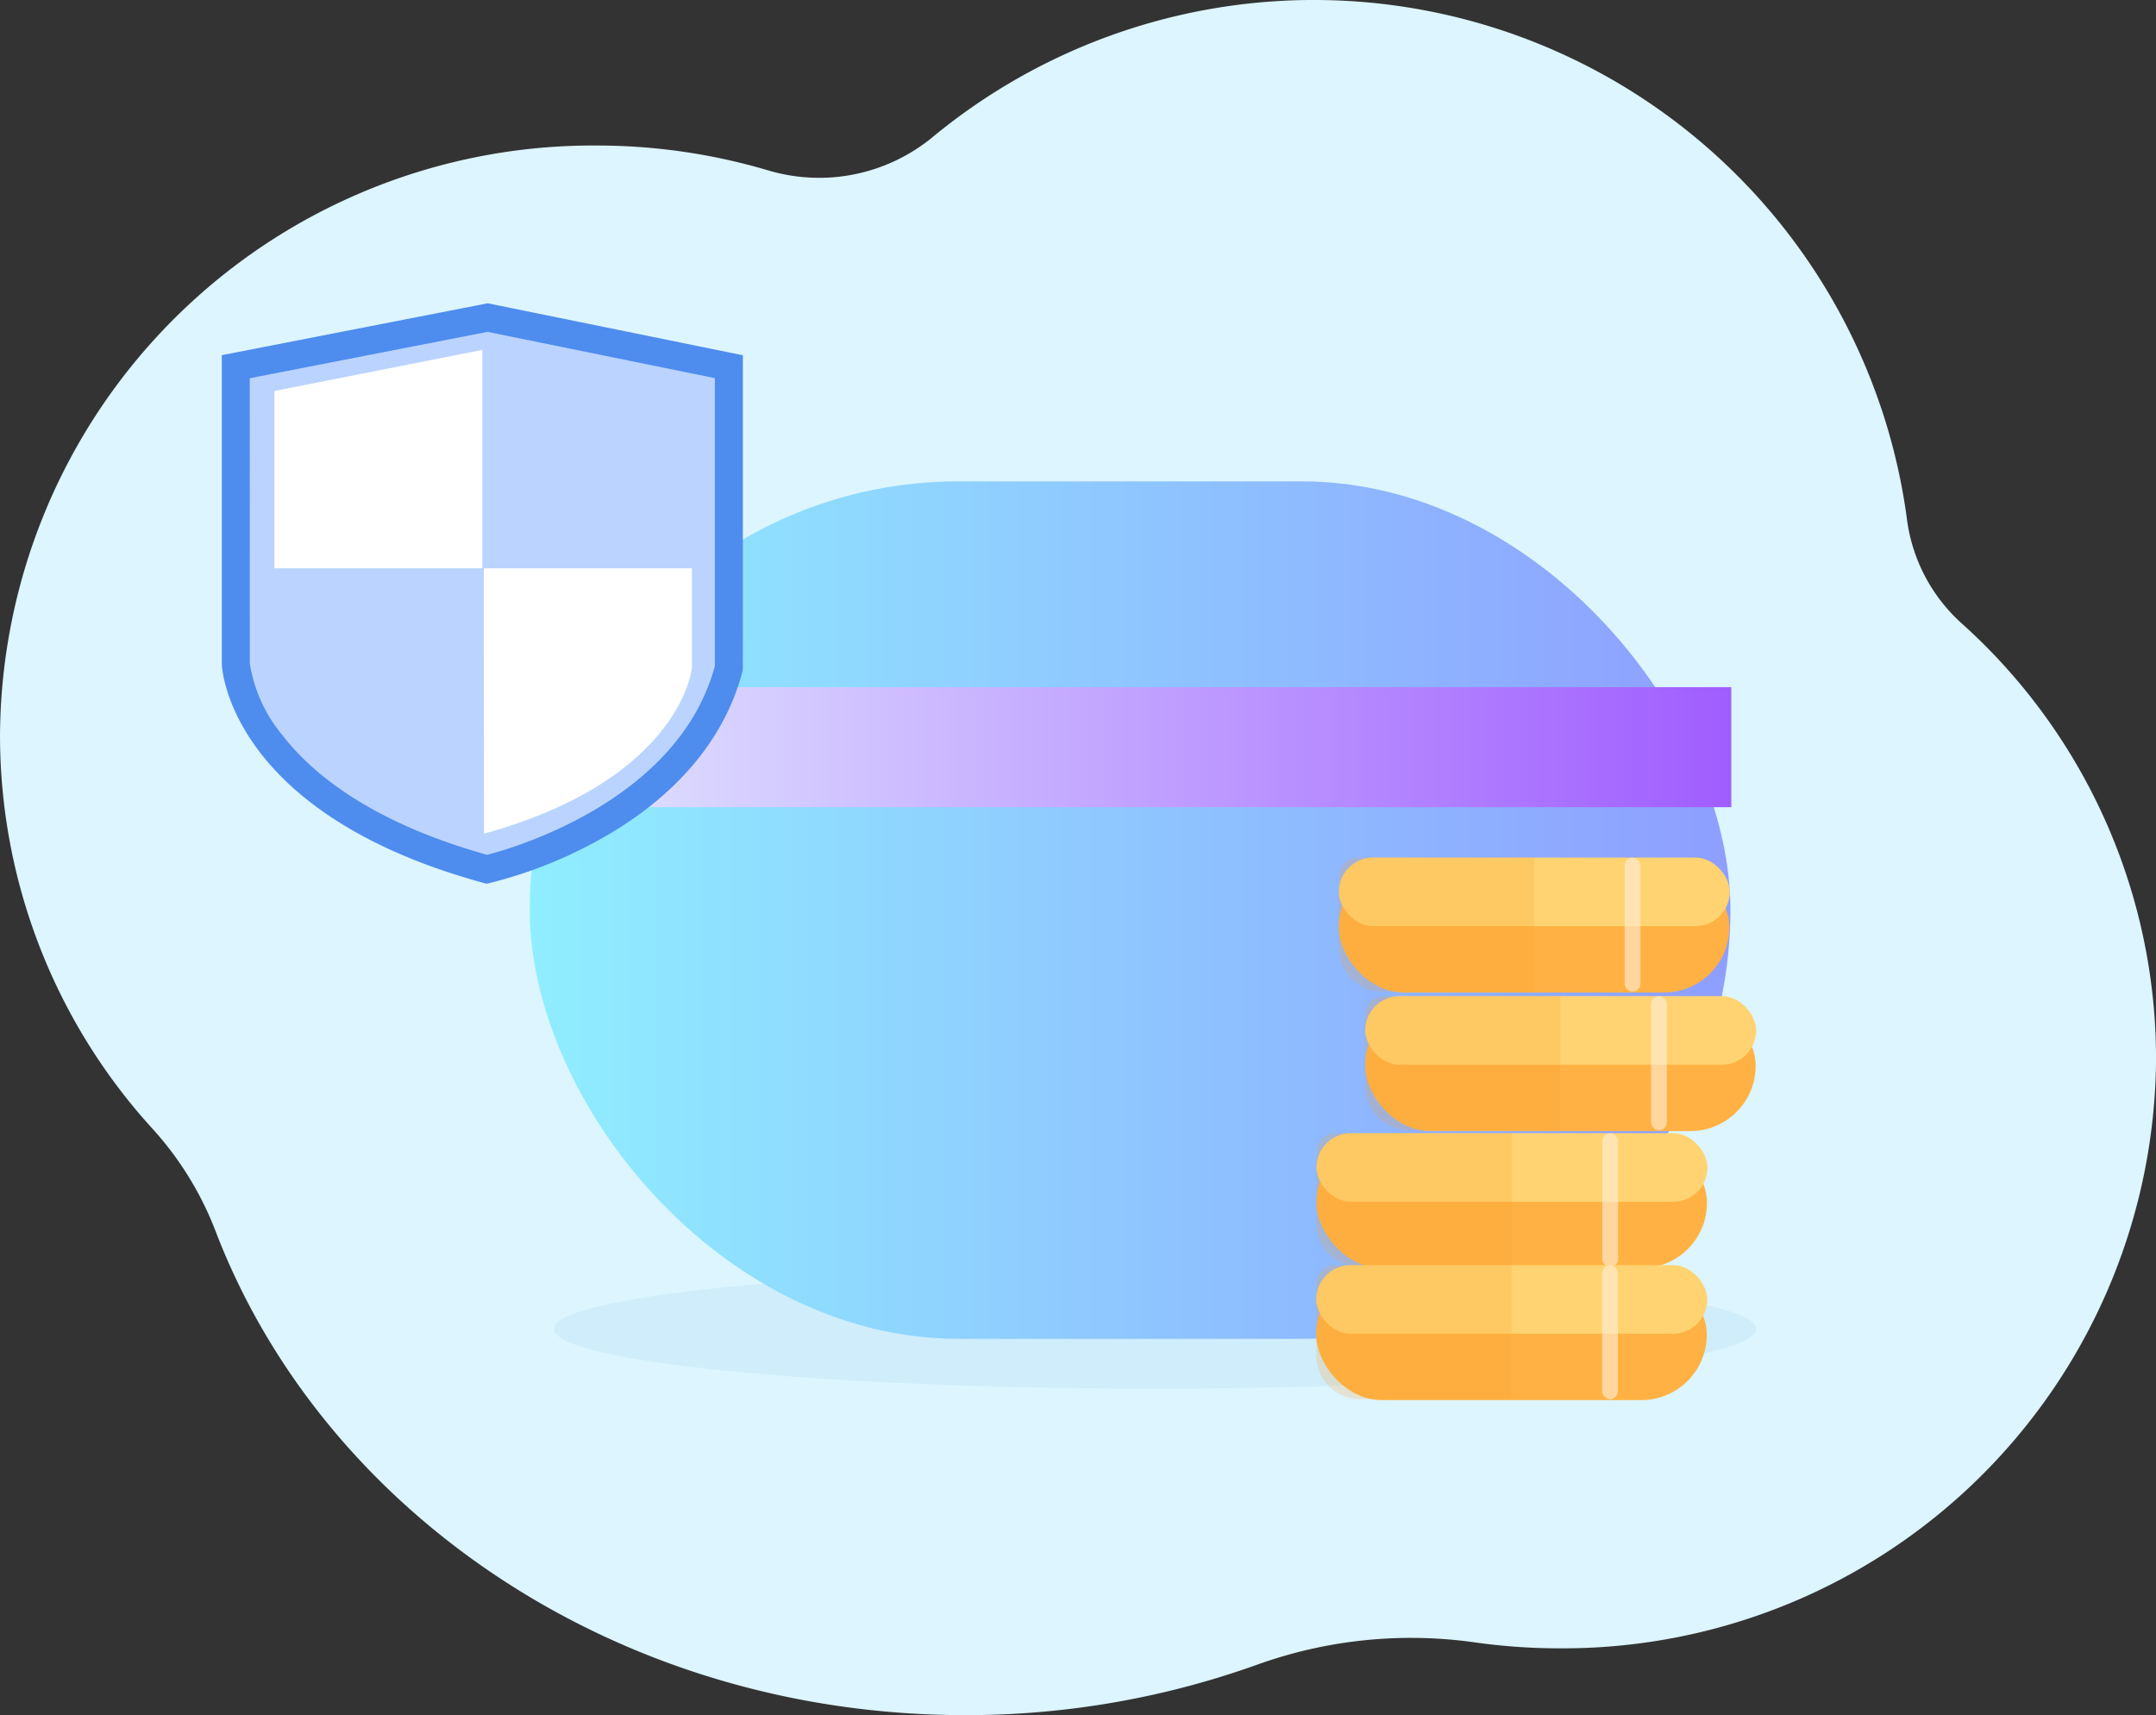 <svg xmlns="http://www.w3.org/2000/svg" xmlns:xlink="http://www.w3.org/1999/xlink" width="140.521" height="111.809" viewBox="0 0 140.521 111.809">
  <rect x="0" y="0" width="140.521" height="111.809" fill="#333333" stroke="none"/>
  <defs>
    <linearGradient id="linear-gradient" y1="0.5" x2="1" y2="0.5" gradientUnits="objectBoundingBox">
      <stop offset="0" stop-color="#8feeff"/>
      <stop offset="1" stop-color="#8e9eff"/>
    </linearGradient>
    <linearGradient id="linear-gradient-2" y1="0.5" x2="1" y2="0.5" gradientUnits="objectBoundingBox">
      <stop offset="0" stop-color="#8feeff"/>
      <stop offset="0" stop-color="#8febff"/>
      <stop offset="0" stop-color="#e2e8ff"/>
      <stop offset="1" stop-color="#a05dff"/>
    </linearGradient>
    <clipPath id="clip-path">
      <rect id="矩形_891" data-name="矩形 891" width="33.962" height="37.882" fill="none"/>
    </clipPath>
  </defs>
  <g id="组_4603" data-name="组 4603" transform="translate(-50.376 -67.295)">
    <path id="路径_9510" data-name="路径 9510" d="M178.21,107.913a11.05,11.05,0,0,1-3.557-6.863,39,39,0,0,0-63.513-24.8,11.634,11.634,0,0,1-10.739,2.14,39.236,39.236,0,0,0-11.158-1.609,38.651,38.651,0,0,0-38.866,38.432,38.052,38.052,0,0,0,9.972,25.7,21.173,21.173,0,0,1,4.089,6.671c7.046,18.352,26.251,31.518,48.841,31.518a56.117,56.117,0,0,0,18.988-3.272,29.649,29.649,0,0,1,14.184-1.477,39.55,39.55,0,0,0,5.581.394A38.651,38.651,0,0,0,190.9,136.316,38.138,38.138,0,0,0,178.21,107.913Z" fill="#dcf5ff"/>
    <ellipse id="椭圆_234" data-name="椭圆 234" cx="39.17" cy="3.889" rx="39.17" ry="3.889" transform="translate(86.494 150.038)" fill="#abd5ef" opacity="0.25"/>
    <g id="组_4594" data-name="组 4594" transform="translate(84.905 98.674)">
      <rect id="矩形_877" data-name="矩形 877" width="78.254" height="55.896" rx="27.948" fill="url(#linear-gradient)"/>
      <rect id="矩形_878" data-name="矩形 878" width="78.254" height="7.825" transform="translate(0.057 13.415)" fill="url(#linear-gradient-2)"/>
    </g>
    <g id="组_4599" data-name="组 4599" transform="translate(136.166 123.199)">
      <g id="组_4595" data-name="组 4595" transform="translate(1.469)">
        <rect id="矩形_879" data-name="矩形 879" width="25.452" height="8.528" rx="4.264" transform="translate(0 0.271)" fill="#ffb243"/>
        <rect id="矩形_880" data-name="矩形 880" width="25.481" height="4.472" rx="2.236" transform="translate(0 0)" fill="#ffd371"/>
        <path id="路径_9511" data-name="路径 9511" d="M293.213,222.086a1.246,1.246,0,0,0-1.227,1.257v4.608a2.845,2.845,0,0,0,2.8,2.87h9.924v-8.736Z" transform="translate(-291.986 -222.086)" fill="#f9a02b" opacity="0.21"/>
        <rect id="矩形_881" data-name="矩形 881" width="1.03" height="8.736" rx="0.515" transform="translate(18.629 0)" fill="#fff1e1" opacity="0.57"/>
      </g>
      <g id="组_4596" data-name="组 4596" transform="translate(3.188 9.033)">
        <rect id="矩形_882" data-name="矩形 882" width="25.452" height="8.528" rx="4.264" transform="translate(0 0.271)" fill="#ffb243"/>
        <rect id="矩形_883" data-name="矩形 883" width="25.481" height="4.472" rx="2.236" fill="#ffd371"/>
        <path id="路径_9512" data-name="路径 9512" d="M297.971,247.1a1.246,1.246,0,0,0-1.227,1.257v4.609a2.845,2.845,0,0,0,2.8,2.87h9.924V247.1Z" transform="translate(-296.744 -247.097)" fill="#f9a02b" opacity="0.21"/>
        <rect id="矩形_884" data-name="矩形 884" width="1.03" height="8.736" rx="0.515" transform="translate(18.629)" fill="#fff1e1" opacity="0.57"/>
      </g>
      <g id="组_4597" data-name="组 4597" transform="translate(0.014 17.967)">
        <rect id="矩形_885" data-name="矩形 885" width="25.452" height="8.528" rx="4.264" transform="translate(0 0.271)" fill="#ffb243"/>
        <rect id="矩形_886" data-name="矩形 886" width="25.481" height="4.472" rx="2.236" transform="translate(0 0)" fill="#ffd371"/>
        <path id="路径_9513" data-name="路径 9513" d="M289.184,271.835a1.246,1.246,0,0,0-1.227,1.257V277.7a2.845,2.845,0,0,0,2.8,2.87h9.924v-8.736Z" transform="translate(-287.957 -271.835)" fill="#f9a02b" opacity="0.21"/>
        <rect id="矩形_887" data-name="矩形 887" width="1.03" height="8.736" rx="0.515" transform="translate(18.629 0)" fill="#fff1e1" opacity="0.57"/>
      </g>
      <g id="组_4598" data-name="组 4598" transform="translate(0 26.568)">
        <rect id="矩形_888" data-name="矩形 888" width="25.452" height="8.528" rx="4.264" transform="translate(0 0.271)" fill="#ffb243"/>
        <rect id="矩形_889" data-name="矩形 889" width="25.481" height="4.472" rx="2.236" transform="translate(0 0)" fill="#ffd371"/>
        <path id="路径_9514" data-name="路径 9514" d="M289.144,295.649a1.246,1.246,0,0,0-1.227,1.257v4.608a2.846,2.846,0,0,0,2.8,2.87h9.924v-8.736Z" transform="translate(-287.917 -295.649)" fill="#f9a02b" opacity="0.21"/>
        <rect id="矩形_890" data-name="矩形 890" width="1.03" height="8.736" rx="0.515" transform="translate(18.629 0)" fill="#fff1e1" opacity="0.57"/>
      </g>
    </g>
    <g id="组_4602" data-name="组 4602" transform="translate(64.839 87.07)">
      <g id="组_4601" data-name="组 4601" transform="translate(0 0)">
        <g id="组_4600" data-name="组 4600" clip-path="url(#clip-path)">
          <path id="路径_9515" data-name="路径 9515" d="M92.931,127.818V147.2s.424,9.016,16.362,13.384c0,0,13.1-2.891,15.772-13.122,0-.021,0-19.642,0-19.642l-15.722-3.2-16.413,3.2Zm0,0" transform="translate(-92.025 -123.689)" fill="#bad4ff"/>
          <path id="路径_9516" data-name="路径 9516" d="M107.656,159.876l-.217-.06c-16.389-4.492-17.014-13.826-17.033-14.221V125.42l17.329-3.382,16.631,3.388v.746c0,19.7,0,19.7-.013,19.794l-.017.078c-1.158,4.431-4.384,8.223-9.329,10.965a29.251,29.251,0,0,1-7.129,2.818ZM92.23,145.521a9.676,9.676,0,0,0,2.113,4.656c1.823,2.378,5.616,5.652,13.351,7.815,1.655-.424,12.466-3.514,14.845-12.3,0-1.226,0-12.263,0-18.775L107.726,123.9l-15.5,3.024Zm0,0" transform="translate(-90.411 -122.042)" fill="#4e8cee"/>
        </g>
      </g>
      <path id="路径_9517" data-name="路径 9517" d="M99.907,133.129l13.549-2.678v14.236H99.907Zm13.645,11.559h13.563v6.5s-.676,7.236-13.553,10.8Zm0,0" transform="translate(-96.481 -127.417)" fill="#fff"/>
    </g>
  </g>
</svg>
